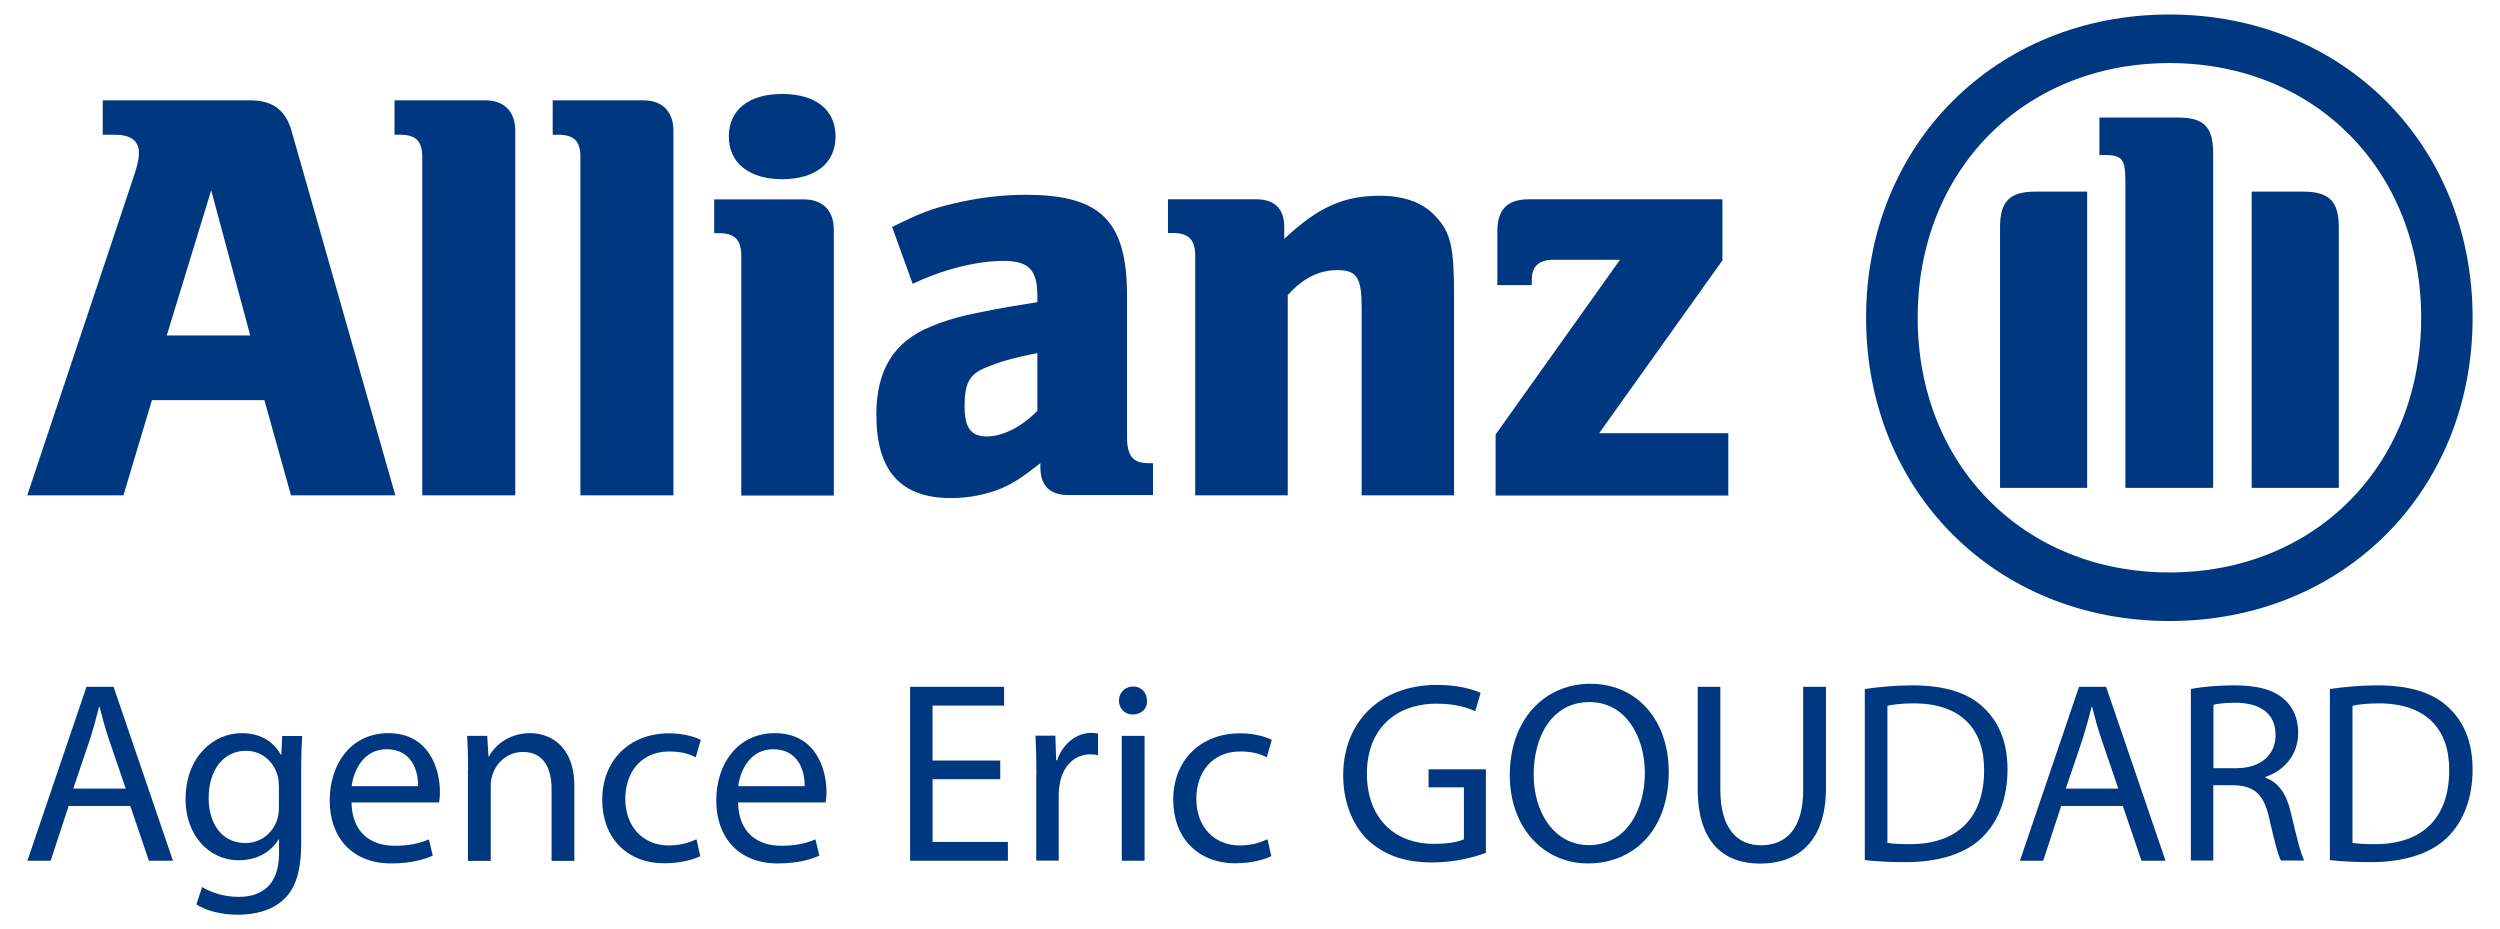 <?xml version="1.0" encoding="UTF-8"?><svg id="Calque_3" xmlns="http://www.w3.org/2000/svg" viewBox="0 0 156.96 58.33"><defs><style>.cls-1{fill:#003781;}</style></defs><path class="cls-1" d="m15.71,21.06h-5.24l2.79-9.11,2.45,9.11Zm-7.96,10.04l1.79-5.98h7.06l1.67,5.98h6.55l-6.5-22.83c-.37-1.35-1.19-1.97-2.61-1.97H6.45v2.16h.78c.97,0,1.49.38,1.49,1.12,0,.49-.11.89-.49,2L1.71,31.1h6.03Z"/><path class="cls-1" d="m32.35,31.1V8.2c0-1.19-.7-1.9-1.86-1.9h-5.72v2.16h.37c.97,0,1.37.41,1.37,1.38v21.26h5.83Z"/><path class="cls-1" d="m42.28,31.1V8.2c0-1.19-.71-1.9-1.86-1.9h-5.72v2.16h.36c.97,0,1.38.41,1.38,1.38v21.26h5.84Z"/><path class="cls-1" d="m52.46,8.57c0-1.66-1.23-2.67-3.35-2.67s-3.35,1.01-3.35,2.67,1.27,2.68,3.35,2.68,3.35-1,3.35-2.68m-.11,22.54V14.41c0-1.19-.71-1.89-1.86-1.89h-5.65v2.12h.33c.97,0,1.37.44,1.37,1.41v15.06h5.81Z"/><path class="cls-1" d="m65.13,22.18v3.61c-.97,1-2.16,1.61-3.16,1.61s-1.41-.51-1.41-1.91.29-2,1.33-2.41c.78-.34,1.78-.63,3.24-.91m-7.85-4.34c1.94-.93,4.06-1.45,5.73-1.45,1.57,0,2.12.56,2.12,2.18v.41c-2.38.38-3.12.53-4.46.82-.77.18-1.49.4-2.2.7-2.35.94-3.45,2.75-3.45,5.54,0,3.53,1.52,5.24,4.68,5.24,1.15,0,2.2-.22,3.13-.59.82-.36,1.3-.67,2.49-1.6v.26c0,1.15.59,1.74,1.75,1.74h5.32v-2h-.26c-1,0-1.37-.45-1.37-1.64v-8.85c0-4.72-1.64-6.36-6.36-6.36-1.52,0-3.01.19-4.45.53-1.46.33-2.2.63-3.94,1.49l1.29,3.57Z"/><path class="cls-1" d="m80.85,31.1v-12.57c.97-1.08,1.97-1.57,3.12-1.57,1.23,0,1.52.49,1.52,2.36v11.78h5.8v-12.64c0-2.94-.21-3.87-1.15-4.87-.78-.86-1.97-1.3-3.5-1.3-2.27,0-3.87.7-6.01,2.71v-.74c0-1.16-.6-1.75-1.79-1.75h-5.51v2.12h.33c.97,0,1.38.44,1.38,1.41v15.06h5.8Z"/><path class="cls-1" d="m108.51,27.2h-8.11l7.74-10.85v-3.84h-12.12c-1.38,0-2.01.63-2.01,2.01v3.38h2.16v-.33c0-.85.45-1.26,1.37-1.26h4.17l-7.81,10.97v3.83h14.61v-3.9Z"/><path class="cls-1" d="m138.95,30.63V9.62c0-1.67-.59-2.24-2.22-2.24h-4.92v2.35h.29c1.12,0,1.34.25,1.34,1.6v19.3h5.5Zm2.43,0h5.46V14.26c0-1.64-.63-2.23-2.24-2.23h-3.23v18.6Zm-10.34,0V12.03h-3.24c-1.6,0-2.23.59-2.23,2.23v16.37h5.46Zm20.97-10.68c0,9.26-6.66,15.99-15.8,15.99s-15.81-6.73-15.81-15.99,6.66-15.99,15.81-15.99,15.8,6.77,15.8,15.99m3.23,0c0-10.89-8.15-19.04-19.04-19.04s-19.04,8.15-19.04,19.04,8.14,19.04,19.04,19.04,19.04-8.14,19.04-19.04"/><path class="cls-1" d="m4.31,50.6l-1.13,3.44h-1.46l3.71-10.92h1.7l3.73,10.92h-1.51l-1.17-3.44h-3.87Zm3.58-1.1l-1.07-3.14c-.24-.71-.41-1.36-.57-1.99h-.03c-.16.65-.34,1.31-.55,1.98l-1.07,3.16h3.29Z"/><path class="cls-1" d="m18.97,46.2c-.03.57-.06,1.2-.06,2.16v4.55c0,1.8-.36,2.9-1.12,3.58-.76.71-1.86.94-2.85.94s-1.98-.23-2.61-.65l.36-1.09c.52.32,1.33.62,2.3.62,1.46,0,2.53-.76,2.53-2.74v-.87h-.03c-.44.73-1.28,1.31-2.5,1.31-1.94,0-3.34-1.65-3.34-3.82,0-2.66,1.73-4.16,3.53-4.16,1.36,0,2.11.71,2.45,1.36h.03l.06-1.18h1.25Zm-1.47,3.1c0-.24-.02-.45-.08-.65-.26-.83-.96-1.51-1.99-1.51-1.36,0-2.33,1.15-2.33,2.97,0,1.54.78,2.82,2.32,2.82.88,0,1.67-.55,1.98-1.46.08-.24.11-.52.11-.76v-1.41Z"/><path class="cls-1" d="m22.07,50.38c.03,1.93,1.26,2.72,2.69,2.72,1.02,0,1.64-.18,2.17-.4l.24,1.02c-.5.23-1.36.49-2.61.49-2.41,0-3.86-1.59-3.86-3.95s1.39-4.23,3.68-4.23c2.56,0,3.24,2.25,3.24,3.69,0,.29-.03.52-.05.66h-5.51Zm4.18-1.02c.02-.91-.37-2.32-1.98-2.32-1.44,0-2.07,1.33-2.19,2.32h4.16Z"/><path class="cls-1" d="m29.39,48.32c0-.81-.02-1.47-.06-2.12h1.26l.08,1.3h.03c.39-.75,1.3-1.47,2.59-1.47,1.09,0,2.77.65,2.77,3.34v4.68h-1.43v-4.52c0-1.26-.47-2.32-1.81-2.32-.94,0-1.67.66-1.91,1.46-.06.18-.1.42-.1.66v4.72h-1.43v-5.72Z"/><path class="cls-1" d="m43.97,53.75c-.37.19-1.2.45-2.25.45-2.37,0-3.91-1.6-3.91-4s1.65-4.16,4.21-4.16c.84,0,1.59.21,1.98.41l-.32,1.1c-.34-.19-.87-.37-1.65-.37-1.8,0-2.77,1.33-2.77,2.97,0,1.81,1.17,2.93,2.72,2.93.81,0,1.35-.21,1.75-.39l.24,1.07Z"/><path class="cls-1" d="m46.34,50.38c.03,1.93,1.26,2.72,2.69,2.72,1.02,0,1.64-.18,2.17-.4l.24,1.02c-.5.23-1.36.49-2.61.49-2.41,0-3.86-1.59-3.86-3.95s1.39-4.23,3.68-4.23c2.56,0,3.24,2.25,3.24,3.69,0,.29-.03.52-.05.66h-5.51Zm4.18-1.02c.02-.91-.37-2.32-1.98-2.32-1.44,0-2.07,1.33-2.19,2.32h4.16Z"/><path class="cls-1" d="m62.8,48.92h-4.25v3.94h4.73v1.18h-6.14v-10.92h5.9v1.18h-4.49v3.45h4.25v1.17Z"/><path class="cls-1" d="m65.07,48.64c0-.92-.02-1.72-.06-2.45h1.25l.05,1.54h.06c.36-1.05,1.22-1.72,2.17-1.72.16,0,.28.02.4.05v1.35c-.15-.03-.29-.05-.49-.05-1,0-1.72.76-1.91,1.83-.03.19-.07.42-.07.66v4.18h-1.41v-5.4Z"/><path class="cls-1" d="m72.02,43.99c.02.49-.34.87-.91.87-.5,0-.86-.39-.86-.87s.37-.89.89-.89.87.39.87.89Zm-1.59,10.05v-7.84h1.43v7.84h-1.43Z"/><path class="cls-1" d="m79.82,53.75c-.37.19-1.2.45-2.25.45-2.37,0-3.91-1.6-3.91-4s1.65-4.16,4.21-4.16c.84,0,1.59.21,1.98.41l-.32,1.1c-.34-.19-.87-.37-1.65-.37-1.8,0-2.77,1.33-2.77,2.97,0,1.81,1.17,2.93,2.72,2.93.81,0,1.35-.21,1.75-.39l.24,1.07Z"/><path class="cls-1" d="m93.28,53.55c-.63.23-1.88.6-3.35.6-1.65,0-3.01-.42-4.08-1.44-.94-.91-1.52-2.37-1.52-4.07.02-3.26,2.25-5.64,5.91-5.64,1.26,0,2.25.28,2.72.5l-.34,1.15c-.58-.26-1.31-.47-2.41-.47-2.66,0-4.39,1.65-4.39,4.39s1.67,4.41,4.21,4.41c.92,0,1.56-.13,1.88-.29v-3.26h-2.22v-1.13h3.6v5.25Z"/><path class="cls-1" d="m104.77,48.46c0,3.76-2.29,5.75-5.07,5.75s-4.91-2.24-4.91-5.54c0-3.47,2.16-5.74,5.07-5.74s4.91,2.28,4.91,5.53Zm-8.48.18c0,2.33,1.26,4.42,3.48,4.42s3.5-2.06,3.5-4.54c0-2.17-1.13-4.44-3.48-4.44s-3.5,2.16-3.5,4.55Z"/><path class="cls-1" d="m108.01,43.12v6.47c0,2.45,1.09,3.48,2.54,3.48,1.62,0,2.66-1.07,2.66-3.48v-6.47h1.43v6.37c0,3.35-1.77,4.73-4.13,4.73-2.24,0-3.92-1.28-3.92-4.67v-6.43h1.43Z"/><path class="cls-1" d="m117.08,43.26c.86-.13,1.88-.23,3-.23,2.03,0,3.47.47,4.42,1.36.97.89,1.54,2.16,1.54,3.92s-.55,3.24-1.57,4.25c-1.02,1.02-2.71,1.57-4.83,1.57-1,0-1.85-.05-2.56-.13v-10.74Zm1.41,9.66c.36.06.87.08,1.43.08,3.01,0,4.65-1.69,4.65-4.63.02-2.58-1.44-4.21-4.42-4.21-.73,0-1.28.07-1.65.15v8.62Z"/><path class="cls-1" d="m129.41,50.6l-1.13,3.44h-1.46l3.71-10.92h1.7l3.73,10.92h-1.51l-1.17-3.44h-3.87Zm3.58-1.1l-1.07-3.14c-.24-.71-.41-1.36-.57-1.99h-.03c-.16.65-.34,1.31-.55,1.98l-1.07,3.16h3.29Z"/><path class="cls-1" d="m137.56,43.26c.71-.15,1.73-.23,2.71-.23,1.51,0,2.48.28,3.16.89.55.49.86,1.23.86,2.07,0,1.44-.91,2.4-2.06,2.79v.05c.84.29,1.35,1.07,1.6,2.2.36,1.52.62,2.58.84,3h-1.46c-.18-.31-.42-1.25-.73-2.61-.32-1.51-.91-2.07-2.19-2.12h-1.33v4.73h-1.41v-10.78Zm1.41,4.97h1.44c1.51,0,2.46-.83,2.46-2.07,0-1.41-1.02-2.03-2.51-2.04-.68,0-1.17.07-1.39.13v3.99Z"/><path class="cls-1" d="m146.28,43.26c.86-.13,1.88-.23,3-.23,2.03,0,3.47.47,4.42,1.36.97.89,1.54,2.16,1.54,3.92s-.55,3.24-1.57,4.25c-1.02,1.02-2.71,1.57-4.83,1.57-1,0-1.85-.05-2.56-.13v-10.74Zm1.41,9.66c.36.06.87.08,1.43.08,3.01,0,4.65-1.69,4.65-4.63.02-2.58-1.44-4.21-4.42-4.21-.73,0-1.28.07-1.65.15v8.62Z"/></svg>